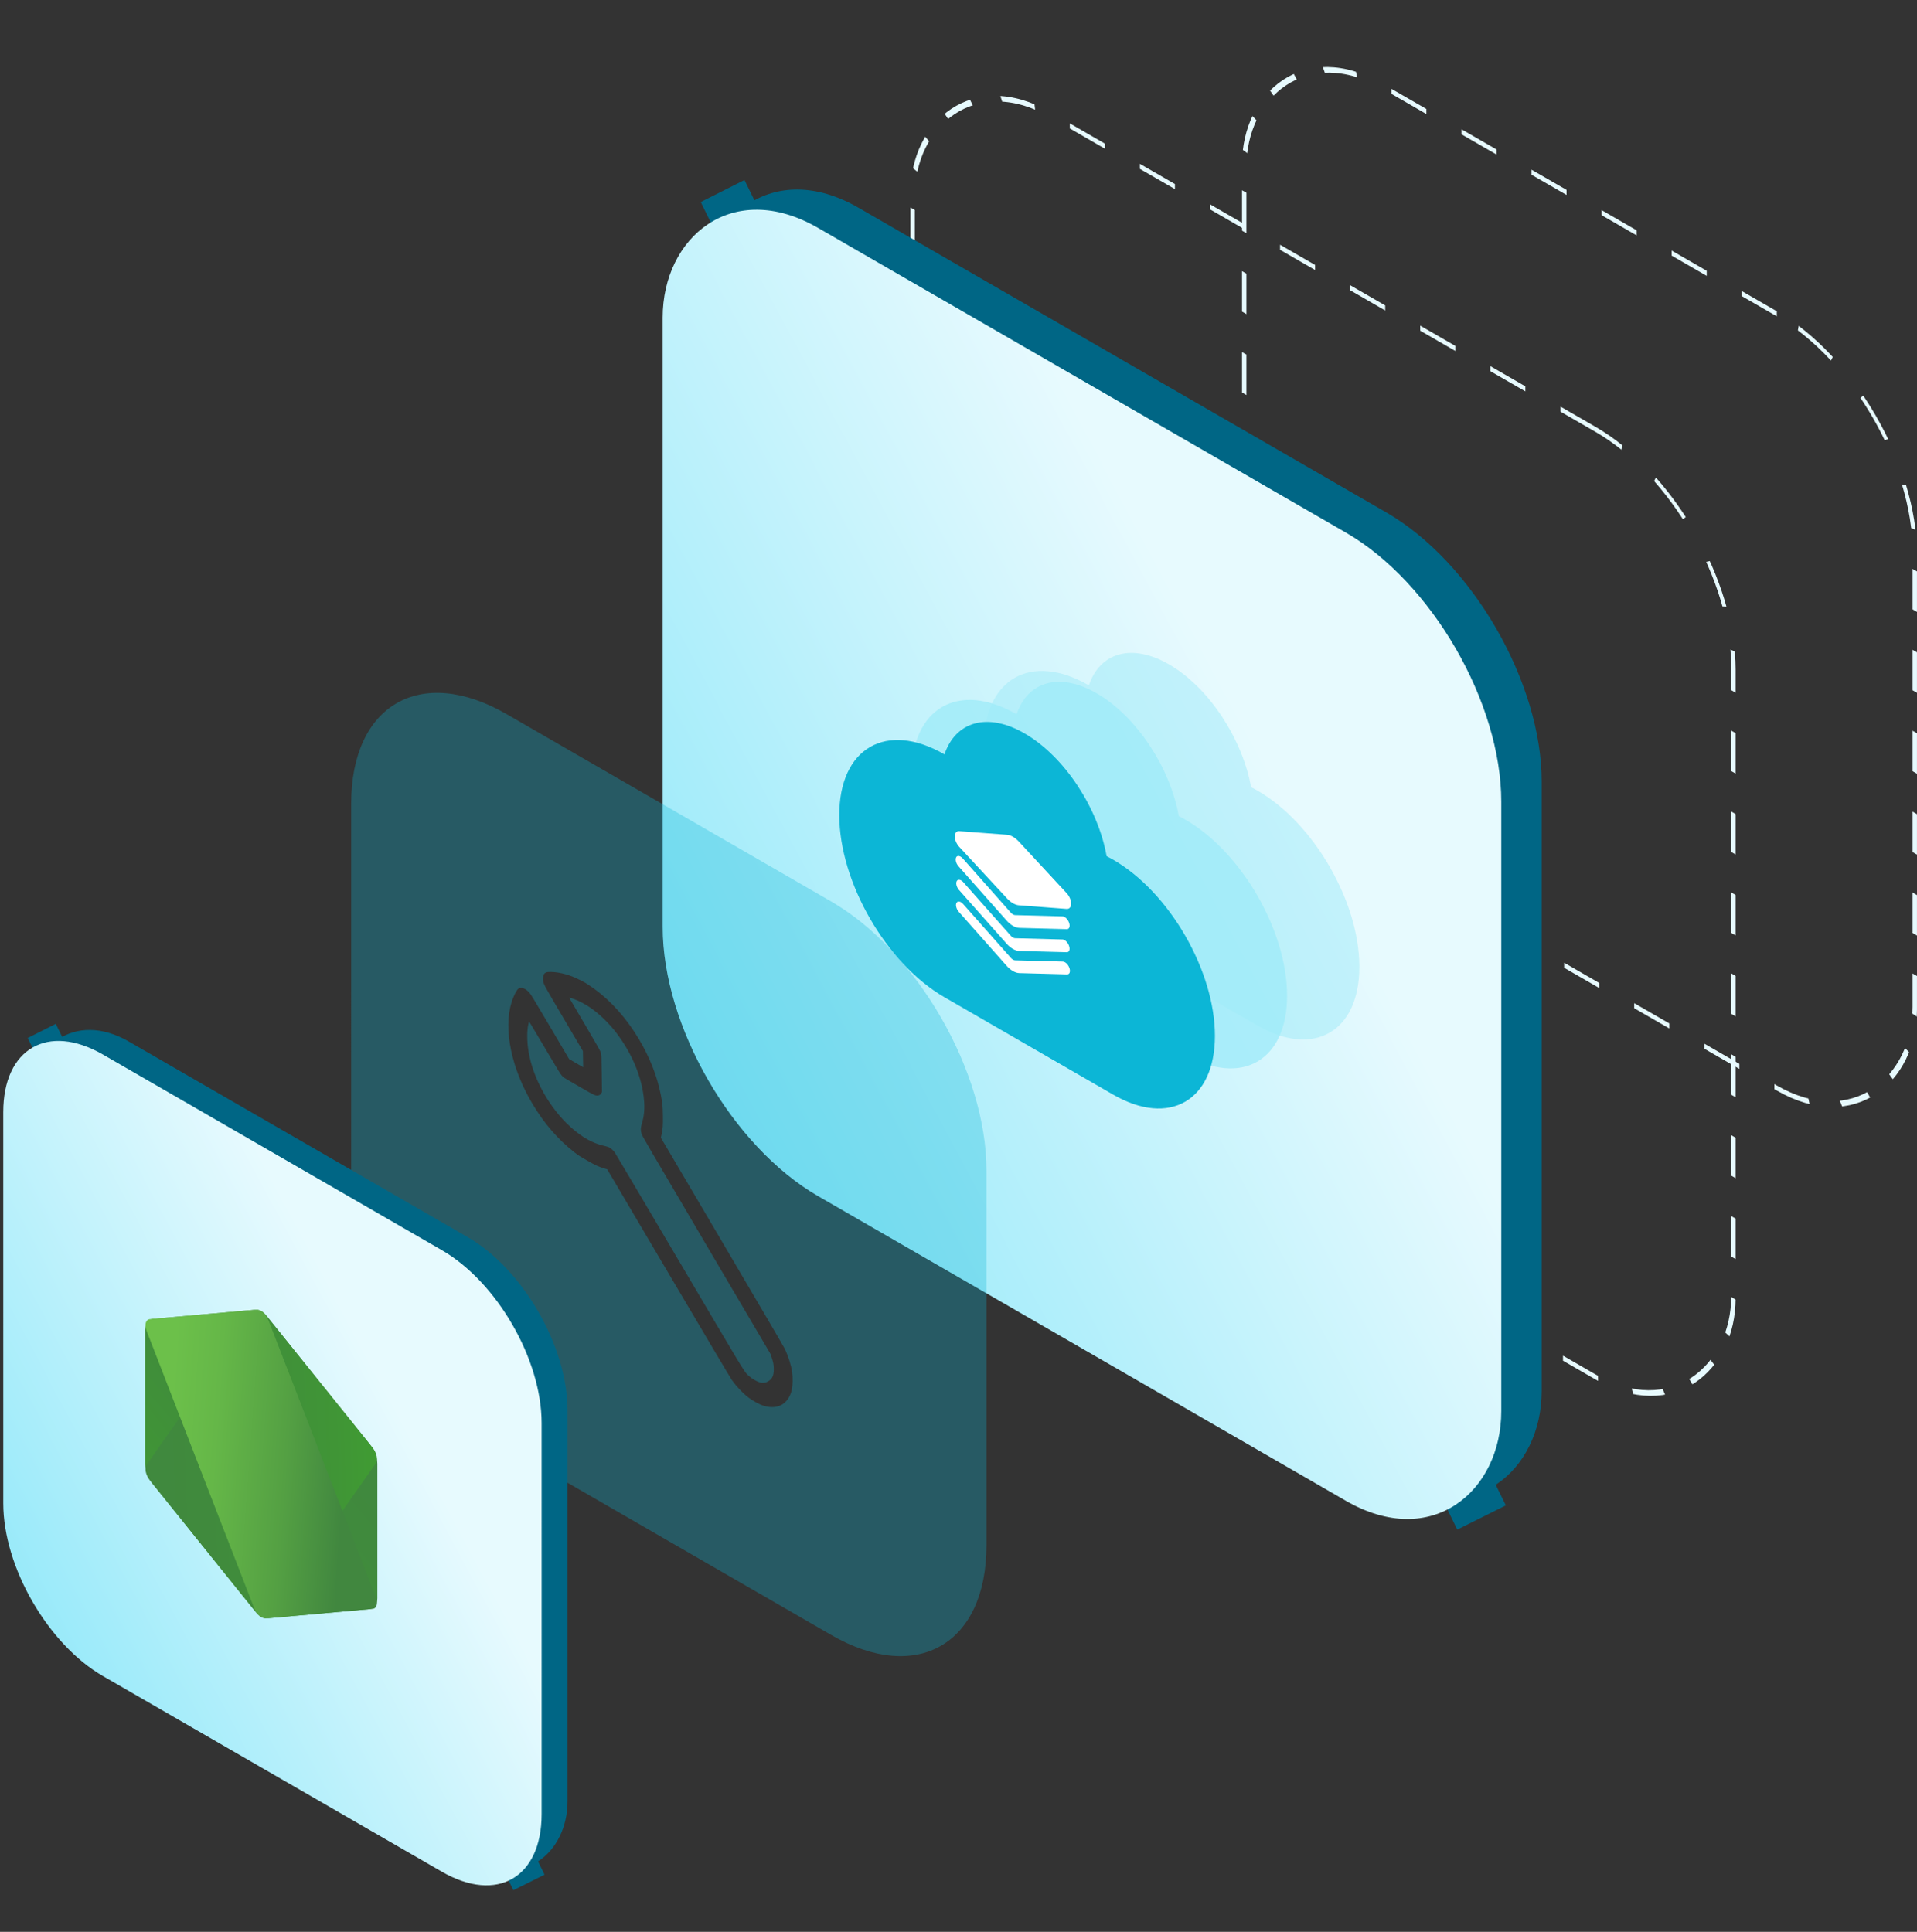 <svg xmlns="http://www.w3.org/2000/svg" width="379" height="382" fill="none"><rect width="100%" height="100%" fill="#333333" stroke="none"/><rect width="187.375" height="187.375" x="-.433" y=".25" stroke="#E7FAFE" stroke-dasharray="8 8" rx="31.5" transform="matrix(-.866 -.5 0 1 342.329 100.177)"/><rect width="153.091" height="153.091" x="-.433" y=".25" stroke="#E7FAFE" stroke-dasharray="8 8" rx="31.5" transform="matrix(-.866 -.5 0 1 378.188 77.334)"/><rect width="191.451" height="191.451" fill="#006685" rx="35.475" transform="matrix(-.866 -.5 0 1 304.797 119.062)"/><path fill="#006685" d="m147.188 35.596-8.649 4.353 5.906 12.04 8.65-4.353-5.907-12.04ZM291.797 285.635l-9.6 4.792 5.915 12.036 9.6-4.792-5.915-12.036Z"/><rect width="191.451" height="191.451" fill="url(#a)" rx="35.475" transform="matrix(-.866 -.5 0 1 296.809 123.054)"/><path fill="#9FEBF9" d="M248.649 156.362c-.446-.258-.867-.472-1.312-.701-1.684-9.519-8.318-19.724-16.215-24.283-7.402-4.274-13.665-2.316-15.843 4.144-11.486-6.632-20.794-1.258-20.793 12.005 0 13.264 9.308 29.386 20.795 36.018l33.345 19.253c11.115 6.418 20.125 1.216 20.125-11.619-.001-12.835-8.987-28.4-20.102-34.817Z" opacity=".5"/><path fill="#9FEBF9" d="M234.36 162.08c-.446-.258-.867-.472-1.312-.701-1.684-9.519-8.318-19.724-16.215-24.283-7.402-4.274-13.665-2.316-15.843 4.144-11.486-6.632-20.794-1.258-20.793 12.005 0 13.263 9.308 29.386 20.794 36.018l33.345 19.253c11.115 6.418 20.126 1.216 20.126-11.619-.001-12.835-8.987-28.4-20.102-34.817Z" opacity=".8"/><path fill="#0CB6D6" d="M220.094 170.009c-.445-.257-.866-.471-1.312-.7-1.684-9.519-8.318-19.724-16.215-24.284-7.402-4.273-13.664-2.316-15.843 4.145-11.486-6.633-20.794-1.259-20.793 12.005 0 13.263 9.309 29.385 20.795 36.018l33.345 19.253c11.115 6.417 20.125 1.215 20.125-11.619-.001-12.835-8.987-28.4-20.102-34.818Z"/><path fill="#fff" fill-rule="evenodd" d="m199.092 177.656-9.445-10.194.002.001c-.536-.579-.883-1.39-.883-2.065 0-.674.347-1.085.883-1.044l9.443.714c.749.056 1.601.548 2.35 1.357l9.439 10.189c.536.579.884 1.39.884 2.066 0 .675-.348 1.085-.884 1.044l-9.446-.716c-.747-.058-1.596-.547-2.343-1.352Zm1.593 3.301 9.441.253c.479.057 1.023.617 1.245 1.282.222.664.047 1.205-.402 1.239l-9.439-.252c-.801-.022-1.731-.559-2.531-1.462l-9.439-10.648c-.341-.352-.577-.85-.614-1.291-.036-.441.133-.752.439-.806.307-.054.699.158 1.018.55l9.44 10.649c.266.301.576.48.842.486Zm-.008 4.565 9.441.253c.479.058 1.023.618 1.245 1.282.222.664.047 1.206-.401 1.239l-9.44-.252c-.801-.021-1.731-.558-2.531-1.461l-9.439-10.649c-.449-.551-.624-1.295-.402-1.703.222-.407.766-.339 1.245.156l9.44 10.649c.267.3.576.479.842.486Zm9.452 4.622-9.441-.253c-.266-.005-.576-.184-.842-.486l-9.44-10.649c-.489-.551-1.073-.649-1.306-.22-.233.429-.026 1.223.463 1.774l9.439 10.649c.8.904 1.731 1.442 2.531 1.461l9.44.252c.488.013.695-.542.462-1.24-.232-.698-.817-1.274-1.306-1.288Z" clip-rule="evenodd"/><path fill="#0CB6D6" fill-rule="evenodd" d="M164.306 178.248c16.967 9.796 30.722 33.621 30.723 53.214l.002 74.084c.001 19.593-13.753 27.534-30.721 17.737l-64.158-37.044c-16.967-9.797-30.722-33.622-30.723-53.214l-.002-74.085c0-19.593 13.753-27.534 30.721-17.737l64.158 37.045Zm-46.861 17.254c-.411-.297-.921-.65-1.134-.784l-.626-.394c-.417-.262-1.943-1.004-2.528-1.229-1.669-.643-3.304-.955-4.702-.897-.792.033-1.111.445-1.087 1.401.003.121.003.222.011.323.055.672.445 1.316 4.099 7.523l3.765 6.395.027 1.596.028 1.597-1.384-.799-1.384-.799-3.768-6.392c-3.342-5.667-3.81-6.438-4.13-6.791-.725-.802-1.631-1.13-2.13-.773-.371.266-1.008 1.534-1.376 2.743-1.624 5.322-.016 13.075 4.162 20.077 2.308 3.868 5.025 7.009 8.239 9.526.798.625.999.755 2.506 1.625 1.714.991 2.298 1.258 3.566 1.634l.445.132 12.123 20.556c7.598 12.882 12.282 20.776 12.547 21.145.944 1.31 2.126 2.555 3.274 3.445.834.647 2.26 1.409 3.066 1.639 2.142.611 3.887.042 4.853-1.584.333-.56.467-.904.641-1.651.191-.814.215-2.429.054-3.474-.222-1.436-.738-3.073-1.427-4.533-.194-.411-4.829-8.335-12.414-21.222l-12.105-20.567.102-.451c.277-1.236.333-1.94.303-3.841-.031-1.95-.092-2.557-.425-4.242-.722-3.652-2.187-7.378-4.294-10.918-2.469-4.147-5.498-7.558-8.897-10.016Zm4.458 8.798c-1.471-1.941-3.301-3.724-5.129-4.998-1.311-.915-2.945-1.717-4.033-1.98l-.226-.054 3.064 5.21c2.648 4.505 3.082 5.27 3.199 5.647.135.431.137.469.184 4.121l.049 3.687-.134.229c-.296.506-.777.606-1.488.308-.244-.102-1.589-.859-3.199-1.801l-2.778-1.626-.331-.354c-.286-.308-.739-1.048-3.41-5.571-2.99-5.064-3.081-5.212-3.117-5.039-.02.098-.068.328-.108.511-.3 1.387-.273 3.413.072 5.464.887 5.265 4.163 11.106 8.317 14.83 2.258 2.024 4.343 3.193 6.595 3.697.359.081.777.199.928.263.315.134.872.614 1.159.999.1.135 5.857 9.867 12.792 21.626 12.311 20.874 12.798 21.739 13.493 22.375.078.072.159.14.259.234.32.299.574.482 1.075.774 1.177.688 1.927.765 2.75.28.801-.472 1.111-1.17 1.095-2.467-.01-.83-.1-1.307-.426-2.254l-.248-.722-12.656-21.497c-11.461-19.467-12.67-21.541-12.801-21.956-.218-.689-.207-1.199.042-2.032.443-1.479.581-2.916.442-4.582-.377-4.496-2.281-9.167-5.431-13.322Z" clip-rule="evenodd" opacity=".3"/><rect width="122.902" height="122.902" fill="#006685" rx="22.773" transform="matrix(-.866 -.5 0 1 112.207 256.034)"/><path fill="#006685" d="m11.03 202.455-5.553 2.794 3.792 7.729 5.552-2.794-3.791-7.729ZM103.864 362.967l-6.163 3.076 3.798 7.727 6.162-3.077-3.797-7.726Z"/><path fill="url(#b)" d="M107.079 281.371c-.001-12.577-8.83-27.872-19.723-34.161l-66.99-38.68C9.473 202.241.644 207.339.644 219.917l.003 77.355c0 12.577 8.83 27.872 19.722 34.161l66.991 38.68c10.892 6.289 19.722 1.191 19.721-11.387l-.002-77.355Z"/><path fill="url(#c)" d="m50.15 259.022-19.964 1.782c-.822.074-1.498 1.033-1.498 2.129v26.619c0 1.096.674 2.834 1.5 3.859l19.963 24.836c.822 1.022 2.171 1.801 2.993 1.728l19.963-1.783c.822-.073 1.498-1.033 1.498-2.129v-26.618c0-1.096-.674-2.835-1.5-3.859L53.143 260.75c-.822-1.023-2.171-1.802-2.993-1.728Z"/><path fill="url(#d)" d="M28.992 289.625c-.471.673-.192 2.053.63 3.076l21.097 26.243c.819 1.016 1.878 1.305 2.349.628l21.237-30.213c.471-.673.188-2.059-.63-3.076L52.576 260.04c-.818-1.016-1.877-1.305-2.348-.628l-21.237 30.213Z"/><path fill="url(#e)" d="M74.306 315.789c.47 1.217.191 2.274-.63 2.348l-21.097 1.881c-.818.071-1.877-.863-2.348-2.084l-21.24-54.739c-.471-1.217-.192-2.278.63-2.348l21.097-1.881c.818-.071 1.877.864 2.348 2.084l21.24 54.739Z"/><defs><linearGradient id="a" x1="54.817" x2="426.715" y1="53.303" y2="385.147" gradientUnits="userSpaceOnUse"><stop stop-color="#E7FAFE"/><stop offset="1" stop-color="#0ECDF1"/></linearGradient><linearGradient id="b" x1="76.605" x2="-123.146" y1="275.219" y2="381.957" gradientUnits="userSpaceOnUse"><stop stop-color="#E7FAFE"/><stop offset="1" stop-color="#0ECDF1"/></linearGradient><linearGradient id="c" x1="68.532" x2="12.236" y1="263.967" y2="310.278" gradientUnits="userSpaceOnUse"><stop stop-color="#41873F"/><stop offset=".33" stop-color="#408A3D"/><stop offset=".64" stop-color="#409536"/><stop offset=".93" stop-color="#3FA82C"/><stop offset="1" stop-color="#3FAE2A"/></linearGradient><linearGradient id="d" x1="13.558" x2="95.008" y1="269.221" y2="266.512" gradientUnits="userSpaceOnUse"><stop stop-color="#41873F"/><stop offset=".33" stop-color="#408A3D"/><stop offset=".64" stop-color="#409536"/><stop offset=".93" stop-color="#3FA82C"/><stop offset="1" stop-color="#3FAE2A"/></linearGradient><linearGradient id="e" x1="29.894" x2="75.633" y1="274.911" y2="278.234" gradientUnits="userSpaceOnUse"><stop stop-color="#6CC04A"/><stop offset=".09" stop-color="#6CC04A"/><stop offset=".29" stop-color="#65B748"/><stop offset=".6" stop-color="#54A043"/><stop offset=".86" stop-color="#41873F"/><stop offset="1" stop-color="#41873F"/></linearGradient></defs></svg>